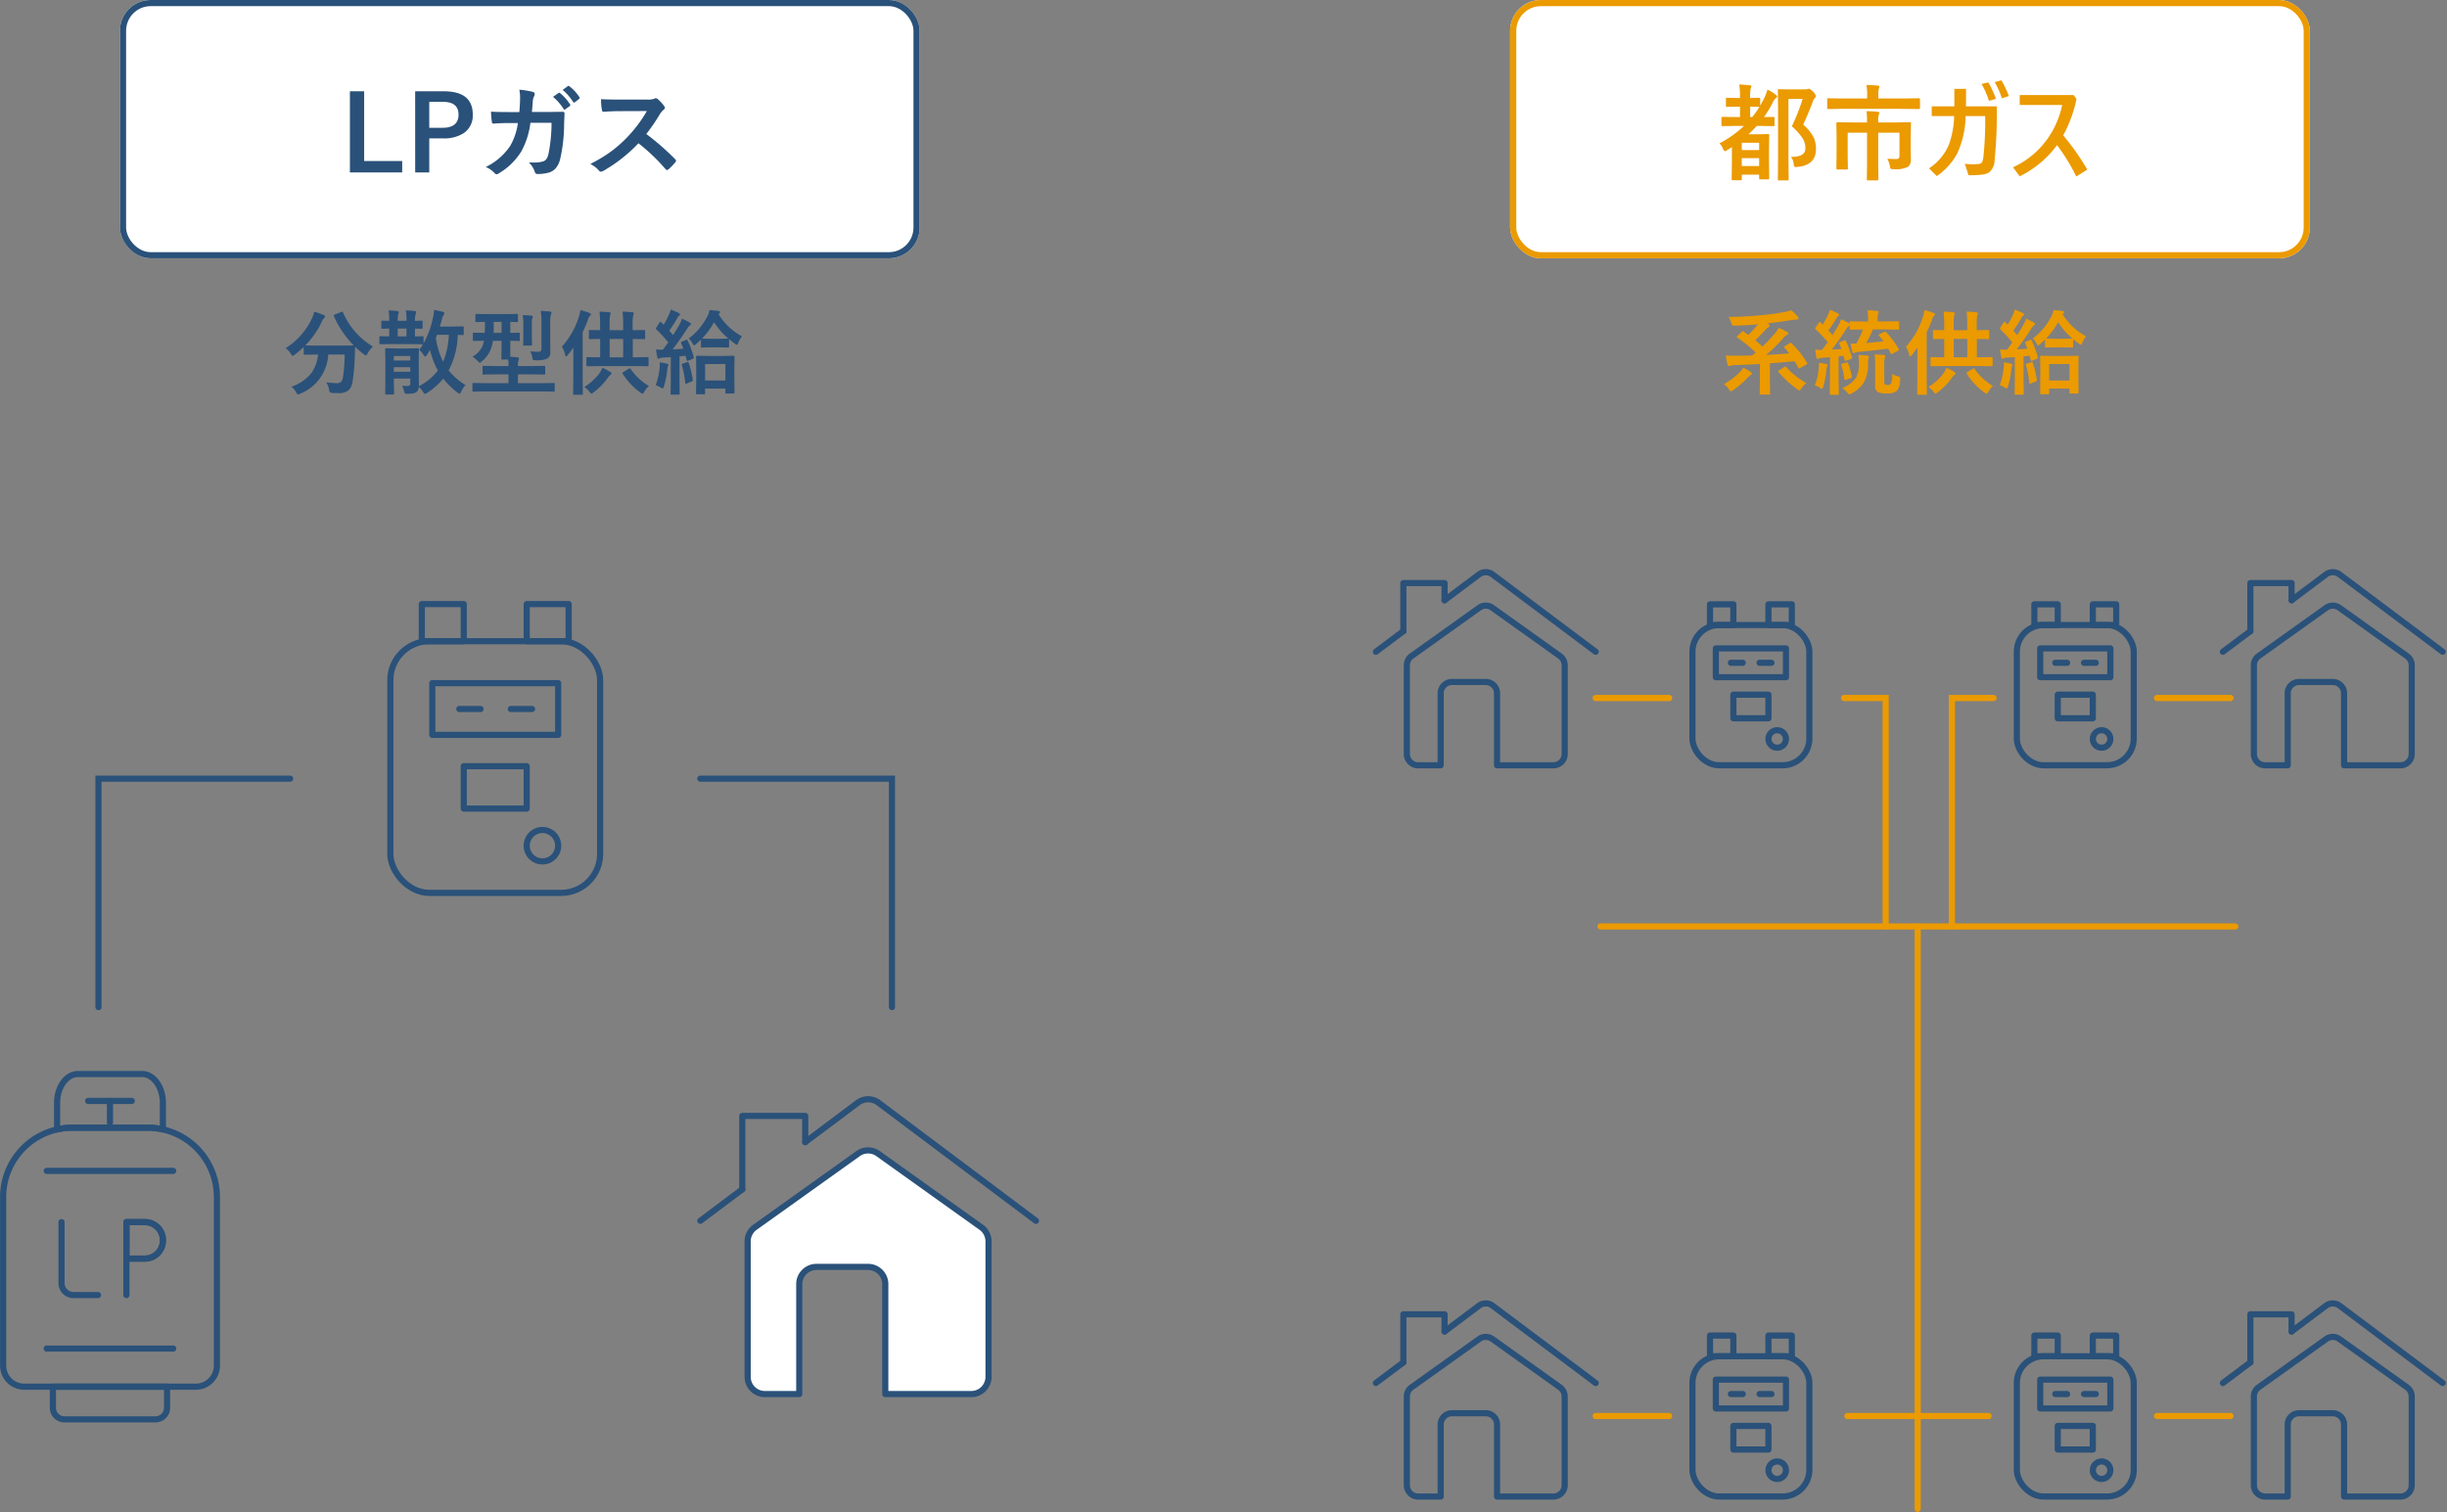 <svg xmlns="http://www.w3.org/2000/svg" width="397.802" height="245.838" viewBox="0 0 397.802 245.838">
  <rect x="0" y="0" width="397.802" height="245.838" fill="#808080" stroke="none"/>
  <g id="グループ_1439" data-name="グループ 1439" transform="translate(-323.5 -1758.61)">
    <path id="パス_7442" data-name="パス 7442" d="M-22.881-6.658a4.5,4.5,0,0,0-.864,1.121q-.2.33-.286.33a.8.8,0,0,1-.315-.2,12.648,12.648,0,0,1-1.428-1.208q0,.059-.044,1.487a32.708,32.708,0,0,1-.374,4.2A2.223,2.223,0,0,1-26.9.5a2.428,2.428,0,0,1-1.523.417q-.659,0-1.025-.029t-.425-.1A1.439,1.439,0,0,1-30,.359a3.17,3.17,0,0,0-.469-1.2A12.186,12.186,0,0,0-28.755-.7a.947.947,0,0,0,.718-.234,1.383,1.383,0,0,0,.286-.7,25.891,25.891,0,0,0,.286-3.721h-2.673a7.268,7.268,0,0,1-4.556,6.365,1.12,1.12,0,0,1-.366.117q-.1,0-.315-.359a2.612,2.612,0,0,0-.762-.9A6.81,6.81,0,0,0-32.915-2.3,5.981,5.981,0,0,0-31.8-5.354h-.183l-1.978.029a.232.232,0,0,1-.146-.029.252.252,0,0,1-.022-.132v-1.1a15.532,15.532,0,0,1-1.45,1.245,1.068,1.068,0,0,1-.33.2q-.1,0-.315-.33a3.085,3.085,0,0,0-.842-.923,11.458,11.458,0,0,0,4.336-4.951,4.806,4.806,0,0,0,.3-.959,9.622,9.622,0,0,1,1.553.527q.212.1.212.256a.352.352,0,0,1-.117.227,1.238,1.238,0,0,0-.344.476,13.722,13.722,0,0,1-2.747,3.977q.425.029,1.89.029h4.036q1.648,0,1.948-.029a15.741,15.741,0,0,1-3.223-4.753.4.4,0,0,1-.029-.117q0-.066.168-.139l1.062-.425a.5.5,0,0,1,.168-.051q.066,0,.117.132a11.877,11.877,0,0,0,2.2,3.376A11.411,11.411,0,0,0-22.881-6.658Zm3.076-.4-1.86.029q-.117,0-.139-.029a.252.252,0,0,1-.022-.132v-.974a.232.232,0,0,1,.029-.146.252.252,0,0,1,.132-.022l1.443.029V-9.573q-.476.007-.85.022l-.264.007a.249.249,0,0,1-.154-.029.347.347,0,0,1-.022-.154v-.967q0-.125.029-.146a.3.3,0,0,1,.146-.022l1.113.029a10.591,10.591,0,0,0-.1-1.692q.7.015,1.421.1.242.044.242.161a2.262,2.262,0,0,1-.1.366,4,4,0,0,0-.081,1.062h1.428a9.9,9.9,0,0,0-.11-1.692q.7.015,1.428.1.256.022.256.161a2.034,2.034,0,0,1-.1.4,3.474,3.474,0,0,0-.1,1.033l1.077-.029q.125,0,.146.029a.273.273,0,0,1,.022.139v.967a.267.267,0,0,1-.029.161.273.273,0,0,1-.139.022l-.322-.007q-.337-.015-.754-.022V-8.3l1.23-.029q.117,0,.139.029a.273.273,0,0,1,.022.139v1a14.179,14.179,0,0,0,1.516-4.109,9.171,9.171,0,0,0,.212-1.34q.71.125,1.362.3.3.073.3.227a.407.407,0,0,1-.1.242,2.426,2.426,0,0,0-.3.776L-11.99-9.9h1.816l1.9-.029q.117,0,.139.029a.252.252,0,0,1,.022.132V-8.7a.249.249,0,0,1-.029.154.252.252,0,0,1-.132.022l-.813-.015a12.883,12.883,0,0,1-1.479,5.771A10.786,10.786,0,0,0-7.822-.388a3.445,3.445,0,0,0-.7,1.062Q-8.672,1-8.782,1A.933.933,0,0,1-9.141.82a13.017,13.017,0,0,1-2.307-2.263A10.705,10.705,0,0,1-14.077.886a.782.782,0,0,1-.344.146q-.11,0-.3-.315A4.043,4.043,0,0,0-15.41-.1a1.164,1.164,0,0,1-.33.791,1.261,1.261,0,0,1-.5.249,5.037,5.037,0,0,1-.989.081,1.1,1.1,0,0,1-.432-.044.573.573,0,0,1-.117-.3,4.526,4.526,0,0,0-.359-.959q.505.044.82.044a.558.558,0,0,0,.425-.125A.489.489,0,0,0-16.8-.688v-.769h-2.673v.432l.029,2a.232.232,0,0,1-.029.146.3.3,0,0,1-.146.022h-1.1q-.117,0-.139-.037a.229.229,0,0,1-.022-.132L-20.852-1V-4.5l-.029-1.692a.267.267,0,0,1,.029-.161.273.273,0,0,1,.139-.022l1.582.029h2l1.575-.029q.117,0,.139.051a.829.829,0,0,1,.022.249l-.029,1.692v1.794L-15.4-.542A2.774,2.774,0,0,1-15.41-.2a9.141,9.141,0,0,0,3.091-2.549A13.667,13.667,0,0,1-13.594-6.1q-.088.154-.513.82-.176.242-.271.242t-.271-.256a3.264,3.264,0,0,0-.7-.82,6.778,6.778,0,0,0,.615-.908h-.073l-1.875-.029Zm9.272-1.5h-1.926a2.711,2.711,0,0,1-.1.278q-.066.168-.088.234a13.01,13.01,0,0,0,1.187,3.875A13.117,13.117,0,0,0-10.532-8.555Zm-8.943,6H-16.8V-3.3h-2.673ZM-16.8-5.112h-2.673v.732H-16.8ZM-18.845-8.3h1.428V-9.573h-1.428ZM-4.68.645-6.555.674q-.11,0-.132-.029A.328.328,0,0,1-6.7.513v-1.1q0-.11.022-.125a.21.21,0,0,1,.125-.022L-4.68-.7H-.835V-2.131H-2.82L-4.871-2.1a.267.267,0,0,1-.161-.029.252.252,0,0,1-.022-.132V-3.333q0-.125.037-.154a.3.3,0,0,1,.146-.022l2.051.029H-.835q0-.527-.044-1.062h-.952q-.117,0-.139-.037a.3.3,0,0,1-.022-.146L-1.963-6.4V-7.588H-3.369A6.019,6.019,0,0,1-3.706-6.24,4.64,4.64,0,0,1-5.171-4.248q-.249.227-.33.227t-.344-.286A3.836,3.836,0,0,0-6.7-5a3.855,3.855,0,0,0,1.663-1.78,4.79,4.79,0,0,0,.212-.813q-.71.007-1.26.022l-.374.007q-.125,0-.146-.037a.273.273,0,0,1-.022-.139V-8.745q0-.117.029-.139a.273.273,0,0,1,.139-.022l1.765.029q.029-.63.029-1.018v-.769q-.586.007-1.055.022l-.322.007a.232.232,0,0,1-.146-.029.252.252,0,0,1-.022-.132v-1q0-.117.037-.139a.229.229,0,0,1,.132-.022l1.831.029H-1.3l1.831-.029q.125,0,.146.029a.252.252,0,0,1,.022.132v1q0,.117-.029.139a.273.273,0,0,1-.139.022L.2-10.642q-.344-.015-.747-.022v1.787L.828-8.906a.232.232,0,0,1,.146.029A.252.252,0,0,1,1-8.745v1.011a.249.249,0,0,1-.029.154.273.273,0,0,1-.139.022L.652-7.566Q.1-7.581-.549-7.588V-6.4q0,1.165.015,1.421.564.022,1.187.088.212.029.212.183a.769.769,0,0,1-.081.315A3.04,3.04,0,0,0,.7-3.479H2.9l2.073-.029q.117,0,.139.037a.273.273,0,0,1,.022.139v1.069a.22.22,0,0,1-.026.135.22.22,0,0,1-.135.026L2.9-2.131H.7V-.7H4.673l1.86-.029q.11,0,.132.029a.272.272,0,0,1,.015.117v1.1a.249.249,0,0,1-.022.139.21.21,0,0,1-.125.022L4.673.645Zm1.428-9.521h1.289v-1.787H-3.237V-9.7Q-3.237-9.133-3.252-8.877ZM2.7-5.9a10.109,10.109,0,0,0,1.26.1.612.612,0,0,0,.461-.132.558.558,0,0,0,.1-.366v-4.248a11.165,11.165,0,0,0-.117-1.9q.754.022,1.5.1.242.029.242.168a.912.912,0,0,1-.088.344,4.089,4.089,0,0,0-.11,1.26V-7.7l.015,1.985a1.1,1.1,0,0,1-.439.989,4.041,4.041,0,0,1-1.948.3q-.359,0-.425-.073a.883.883,0,0,1-.117-.4A3.46,3.46,0,0,0,2.7-5.9ZM1.479-11.777q.549.015,1.4.1.227.022.227.161a.565.565,0,0,1-.059.256,3.147,3.147,0,0,0-.088.989v1.86l.029,1.428q0,.132-.037.154a.273.273,0,0,1-.139.022h-1.1q-.117,0-.139-.029a.3.3,0,0,1-.022-.146l.029-1.428v-1.86A9.492,9.492,0,0,0,1.479-11.777Zm12.6,8.3-2.073.029a.249.249,0,0,1-.154-.029.191.191,0,0,1-.022-.117V-4.775q0-.117.029-.139a.3.3,0,0,1,.146-.022l2.058.029V-7.888q-.732.007-1.289.022l-.286.007h-.088q-.168,0-.168-.146V-9.163a.267.267,0,0,1,.029-.161.273.273,0,0,1,.139-.022l1.663.029v-.732a20.743,20.743,0,0,0-.1-2.285q.879.029,1.589.11.227.022.227.176a1.139,1.139,0,0,1-.1.3,9.618,9.618,0,0,0-.073,1.67v.762h2.2v-.732a20.5,20.5,0,0,0-.1-2.285q.872.029,1.589.11.242.022.242.161a.831.831,0,0,1-.1.3,8.107,8.107,0,0,0-.088,1.67v.776L21.2-9.346q.132,0,.154.037a.3.3,0,0,1,.022.146v1.157q0,.1-.029.125a.3.3,0,0,1-.146.022l-1.831-.029v2.981h.33l2.073-.029q.117,0,.139.029a.252.252,0,0,1,.022.132V-3.6q0,.146-.161.146l-2.073-.029Zm1.531-1.428h2.2V-7.888h-2.2ZM7.844-6.628a13.2,13.2,0,0,0,2.776-4.907,4.192,4.192,0,0,0,.227-1.047,11.45,11.45,0,0,1,1.465.461q.256.117.256.212a.372.372,0,0,1-.183.271,1.622,1.622,0,0,0-.293.6A21.043,21.043,0,0,1,11.221-9V-1.26l.029,2.278a.232.232,0,0,1-.029.146.252.252,0,0,1-.132.022H9.836q-.117,0-.139-.029a.273.273,0,0,1-.022-.139L9.7-1.26v-3.45q0-1.157.015-1.772-.52.725-.93,1.23-.154.2-.256.2T8.372-5.31A4.077,4.077,0,0,0,7.844-6.628ZM21.987-.242A3.834,3.834,0,0,0,21.24.7q-.168.315-.3.315a1.16,1.16,0,0,1-.359-.2,11.254,11.254,0,0,1-2.856-3.054.293.293,0,0,1-.044-.117q0-.059.183-.168l.857-.527a.449.449,0,0,1,.168-.073q.059,0,.132.117A9.353,9.353,0,0,0,21.987-.242Zm-10.5.168a9.038,9.038,0,0,0,2.424-2.175,4.59,4.59,0,0,0,.513-.959,11.137,11.137,0,0,1,1.318.7.3.3,0,0,1,.168.242q0,.125-.212.256a1.933,1.933,0,0,0-.374.417,10.833,10.833,0,0,1-2.344,2.4.964.964,0,0,1-.33.2q-.081,0-.3-.286A3.138,3.138,0,0,0,11.492-.073ZM30.959,1.1H29.824q-.125,0-.146-.029A.273.273,0,0,1,29.656.93l.029-2.725v-1.34L29.656-5q0-.154.168-.154l1.75.029h2.432l1.736-.029q.168,0,.168.154l-.029,1.611v1.523l.029,2.7q0,.154-.161.154H34.592q-.168,0-.168-.154V.183h-3.3V.93q0,.125-.029.146A.273.273,0,0,1,30.959,1.1Zm.168-4.907v2.673h3.3V-3.809ZM28.293-7.632a16.549,16.549,0,0,1,.981,2.7.5.5,0,0,1,.015.1q0,.11-.212.19l-.7.286a.448.448,0,0,1-.146.037q-.081,0-.11-.154l-.168-.681-.989.1V-.959L26.99,1a.232.232,0,0,1-.029.146.252.252,0,0,1-.132.022H25.686q-.125,0-.146-.029A.273.273,0,0,1,25.518,1l.029-1.963V-4.937L24.3-4.863a1.423,1.423,0,0,0-.557.125.948.948,0,0,1-.227.073q-.11,0-.161-.256-.132-.63-.212-1.26.586.044,1.113.044.476-.615.886-1.194A22.932,22.932,0,0,0,23.2-9.448q-.081-.066-.081-.117a.555.555,0,0,1,.1-.2l.491-.784q.088-.132.154-.132.044,0,.132.088l.388.388a11.158,11.158,0,0,0,.813-1.531,5.087,5.087,0,0,0,.344-.93,12.648,12.648,0,0,1,1.3.557q.2.117.2.242,0,.088-.132.2a1.015,1.015,0,0,0-.286.359,23.667,23.667,0,0,1-1.326,2.08l.63.71q.483-.754,1-1.655a7.527,7.527,0,0,0,.447-1.018,12.2,12.2,0,0,1,1.26.645q.183.1.183.227a.259.259,0,0,1-.168.227,1.987,1.987,0,0,0-.491.615q-1.3,2.007-2.314,3.281,1.187-.059,1.743-.1a9.235,9.235,0,0,0-.359-.9.333.333,0,0,1-.029-.11q0-.081.19-.161l.615-.256a.57.57,0,0,1,.161-.044Q28.228-7.771,28.293-7.632Zm5.215,1.106H31.963L30.615-6.5q-.117,0-.139-.037a.273.273,0,0,1-.022-.139V-7.786q-.271.264-.8.732-.234.212-.315.212t-.271-.33a2.962,2.962,0,0,0-.6-.791,10.435,10.435,0,0,0,3.076-3.706,3.018,3.018,0,0,0,.3-.916q1.15.1,1.509.154.2.044.2.176a.276.276,0,0,1-.132.227l-.117.1a9.985,9.985,0,0,0,3.823,3.618,3.574,3.574,0,0,0-.6,1.018q-.132.344-.242.344a.679.679,0,0,1-.33-.183,11.586,11.586,0,0,1-.93-.732v1.187A.249.249,0,0,1,35-6.519a.252.252,0,0,1-.132.022ZM30.615-7.947l1.348.029h1.545l1.355-.029h.059a11.058,11.058,0,0,1-2.329-2.673A12.942,12.942,0,0,1,30.615-7.947ZM23.1-.388a11,11,0,0,0,.637-2.849q.029-.315.029-.5a2.9,2.9,0,0,0-.022-.344,8.394,8.394,0,0,1,1.157.212q.256.059.256.176a.44.44,0,0,1-.073.212,2.181,2.181,0,0,0-.1.491,14.714,14.714,0,0,1-.549,2.82q-.11.33-.2.33A1.068,1.068,0,0,1,23.884,0,4.687,4.687,0,0,0,23.1-.388Zm5.112-3.735a.465.465,0,0,1,.132-.029q.066,0,.125.161a16.06,16.06,0,0,1,.652,2.747v.073q0,.132-.2.212l-.754.3a.557.557,0,0,1-.176.051q-.081,0-.1-.139a14.263,14.263,0,0,0-.557-2.9.4.4,0,0,1-.015-.088q0-.081.2-.146Z" transform="translate(407 1821.61)" fill="#2a5179"/>
    <path id="パス_7443" data-name="パス 7443" d="M-18.245-7.17a14.57,14.57,0,0,1,2.5,3.149.247.247,0,0,1,.059.125q0,.066-.146.161l-1.018.571a.642.642,0,0,1-.183.073q-.059,0-.117-.1-.271-.5-.615-1.069-2.344.22-4.006.33V-1.3l.029,2.292a.232.232,0,0,1-.029.146.252.252,0,0,1-.132.022h-1.37q-.117,0-.139-.037A.229.229,0,0,1-23.43.989L-23.4-1.3v-2.52q-2,.132-3.992.176a2.736,2.736,0,0,0-.776.11.84.84,0,0,1-.3.059q-.139,0-.183-.212a15.387,15.387,0,0,1-.3-1.516q.63.044,1.6.044,1.3,0,2.688-.044.388-.33.586-.476a23.777,23.777,0,0,0-2.988-2.432q-.1-.073-.1-.1t.11-.154l.71-.674q.125-.117.176-.117a.215.215,0,0,1,.117.059l.769.542a14.411,14.411,0,0,0,1.545-1.714q-1.948.183-3.677.22-.125.007-.161.007a.453.453,0,0,1-.315-.081.924.924,0,0,1-.139-.315,3.436,3.436,0,0,0-.476-1.033q2.849-.022,5.544-.3a34.351,34.351,0,0,0,3.45-.476,7.386,7.386,0,0,0,1.2-.315,7.9,7.9,0,0,1,1.047,1,.6.6,0,0,1,.154.344q0,.183-.256.183a5.609,5.609,0,0,0-.776.059q-2.329.374-4.08.557l.22.132q.212.117.212.242t-.2.242a1.311,1.311,0,0,0-.417.33q-1.033,1.143-1.75,1.794.681.557,1.179,1.025a25.22,25.22,0,0,0,2.073-2.2,5.131,5.131,0,0,0,.571-.842,10.866,10.866,0,0,1,1.333.645q.212.132.212.256,0,.168-.227.286a1.5,1.5,0,0,0-.491.388A26.853,26.853,0,0,1-22.368-5.3q1.743-.081,3.735-.242-.359-.469-.776-.916-.081-.066-.081-.11t.154-.139l.762-.483a.43.43,0,0,1,.183-.073A.218.218,0,0,1-18.245-7.17Zm2.4,6.453a4.016,4.016,0,0,0-.813.886q-.22.33-.315.33A1.068,1.068,0,0,1-17.3.3a16.274,16.274,0,0,1-3.076-2.82.229.229,0,0,1-.051-.11q0-.051.161-.161l.835-.557a.376.376,0,0,1,.161-.066q.051,0,.139.1A13.418,13.418,0,0,0-15.842-.718ZM-26.1-3.223a7.548,7.548,0,0,1,1.2.7q.212.154.212.271t-.2.227a2.349,2.349,0,0,0-.491.417A15.122,15.122,0,0,1-27.751.447.933.933,0,0,1-28.11.63q-.088,0-.33-.33a3.474,3.474,0,0,0-.8-.842,11.357,11.357,0,0,0,2.476-1.846A4.033,4.033,0,0,0-26.1-3.223ZM-2.871-8.987A15.48,15.48,0,0,1-.828-6.255.338.338,0,0,1-.8-6.138q0,.088-.154.168l-.886.469a.583.583,0,0,1-.2.073q-.037,0-.1-.1-.212-.439-.417-.784-2.021.264-4.724.52a1.966,1.966,0,0,0-.674.139.541.541,0,0,1-.227.088q-.1,0-.168-.2a8.174,8.174,0,0,1-.3-1.392q.469.022.667.022.117,0,.264-.007A14.638,14.638,0,0,0-6.65-9.419h-.044L-8.65-9.39q-.161,0-.161-.146v-.542a.346.346,0,0,1-.11.059,2.157,2.157,0,0,0-.491.6,39.432,39.432,0,0,1-2.3,3.252l1.582-.088q-.037-.1-.359-.872a.228.228,0,0,1-.029-.1q0-.081.176-.154l.659-.271a.387.387,0,0,1,.132-.037q.066,0,.139.139a16.466,16.466,0,0,1,.974,2.651.412.412,0,0,1,.015.1q0,.125-.2.19l-.762.242a.748.748,0,0,1-.168.037q-.073,0-.1-.154-.088-.454-.146-.659l-.8.088V-.93l.029,1.963q0,.125-.029.146a.273.273,0,0,1-.139.022H-11.88q-.117,0-.139-.029a.273.273,0,0,1-.022-.139l.029-1.963V-4.922l-1.23.1a1.573,1.573,0,0,0-.571.117.494.494,0,0,1-.22.059q-.132,0-.183-.242-.117-.608-.183-1.274a8.97,8.97,0,0,0,1.084.066q.469-.608.945-1.26a19.843,19.843,0,0,0-1.97-2.1q-.088-.088-.088-.139a.583.583,0,0,1,.11-.19l.505-.74q.1-.132.154-.132t.132.088l.344.344a16.413,16.413,0,0,0,.813-1.479,5.012,5.012,0,0,0,.359-.93,11.725,11.725,0,0,1,1.289.586q.2.125.2.234,0,.088-.132.2a1.041,1.041,0,0,0-.286.344,18.322,18.322,0,0,1-1.326,1.992q.469.5.674.754.469-.718.952-1.56a7.527,7.527,0,0,0,.447-1.018,10.1,10.1,0,0,1,1.26.645l.125.088v-.227q0-.117.029-.139a.252.252,0,0,1,.132-.022l1.956.029h.879V-11.1a9.058,9.058,0,0,0-.1-1.443q.85.022,1.589.1.242.029.242.154a.883.883,0,0,1-.1.315,2.834,2.834,0,0,0-.073.872v.359h1.37l1.963-.029q.154,0,.154.161v1.069q0,.146-.154.146l-1.963-.029H-5.046a16.535,16.535,0,0,1-1.069,2.19q1.67-.125,2.791-.271-.22-.315-.7-.886a.235.235,0,0,1-.066-.132q0-.073.139-.139l.784-.374a.449.449,0,0,1,.154-.051Q-2.959-9.082-2.871-8.987ZM-1.89-2.2a2.9,2.9,0,0,0,.93.388.639.639,0,0,1,.308.139.4.4,0,0,1,.059.256v.132A3.048,3.048,0,0,1-1.106.542a2.627,2.627,0,0,1-1.8.417A2.924,2.924,0,0,1-4.248.732a1.063,1.063,0,0,1-.417-1V-3.853a9.734,9.734,0,0,0-.088-1.531q1.062.066,1.443.1.3.029.3.183,0,.022-.088.3a4.543,4.543,0,0,0-.081,1.15V-.842q0,.286.117.33a.862.862,0,0,0,.469.1A.556.556,0,0,0-2.08-.63,4.407,4.407,0,0,0-1.89-2.2ZM-10.02.1A4.989,4.989,0,0,0-7.764-1.589,5.011,5.011,0,0,0-7.3-4.036a10.494,10.494,0,0,0-.059-1.245q.718.022,1.362.088.33.029.33.2,0,.022-.073.286a3.036,3.036,0,0,0-.073.813,6.023,6.023,0,0,1-.7,3.1A5.341,5.341,0,0,1-8.459.959a1.31,1.31,0,0,1-.374.154q-.154,0-.359-.271A3.549,3.549,0,0,0-10.02.1Zm-4.453-.447a8.567,8.567,0,0,0,.63-2.732q.051-.527.051-.74,0-.11-.007-.19.754.1,1.143.183.256.059.256.176a.4.4,0,0,1-.073.227,2.057,2.057,0,0,0-.11.557A14.663,14.663,0,0,1-13.1-.117q-.11.33-.212.33a.652.652,0,0,1-.33-.154A3.018,3.018,0,0,0-14.473-.344Zm5.127-3.721a.631.631,0,0,1,.139-.029q.066,0,.117.132A10.508,10.508,0,0,1-8.459-1.8a.617.617,0,0,1,.015.11q0,.11-.19.176L-9.4-1.26a.58.58,0,0,1-.161.037q-.081,0-.11-.161a10.757,10.757,0,0,0-.505-2.249.427.427,0,0,1-.022-.1q0-.088.168-.132Zm15.93.586L4.512-3.45a.249.249,0,0,1-.154-.029A.191.191,0,0,1,4.336-3.6V-4.775q0-.117.029-.139a.3.3,0,0,1,.146-.022l2.058.029V-7.888q-.732.007-1.289.022L5-7.859H4.907q-.168,0-.168-.146V-9.163a.267.267,0,0,1,.029-.161.273.273,0,0,1,.139-.022l1.663.029v-.732a20.743,20.743,0,0,0-.1-2.285q.879.029,1.589.11.227.022.227.176a1.139,1.139,0,0,1-.1.3,9.618,9.618,0,0,0-.073,1.67v.762h2.2v-.732a20.5,20.5,0,0,0-.1-2.285q.872.029,1.589.11.242.022.242.161a.831.831,0,0,1-.1.3,8.107,8.107,0,0,0-.088,1.67v.776L13.7-9.346q.132,0,.154.037a.3.3,0,0,1,.022.146v1.157q0,.1-.029.125a.3.3,0,0,1-.146.022l-1.831-.029v2.981h.33l2.073-.029q.117,0,.139.029a.252.252,0,0,1,.022.132V-3.6q0,.146-.161.146l-2.073-.029ZM8.115-4.907h2.2V-7.888h-2.2ZM.344-6.628A13.2,13.2,0,0,0,3.12-11.536a4.192,4.192,0,0,0,.227-1.047,11.45,11.45,0,0,1,1.465.461q.256.117.256.212a.372.372,0,0,1-.183.271,1.622,1.622,0,0,0-.293.6A21.044,21.044,0,0,1,3.721-9V-1.26L3.75,1.018a.232.232,0,0,1-.029.146.252.252,0,0,1-.132.022H2.336q-.117,0-.139-.029a.273.273,0,0,1-.022-.139L2.2-1.26v-3.45q0-1.157.015-1.772-.52.725-.93,1.23-.154.2-.256.2T.872-5.31A4.077,4.077,0,0,0,.344-6.628ZM14.487-.242A3.834,3.834,0,0,0,13.74.7q-.168.315-.3.315a1.16,1.16,0,0,1-.359-.2,11.254,11.254,0,0,1-2.856-3.054.293.293,0,0,1-.044-.117q0-.059.183-.168l.857-.527a.449.449,0,0,1,.168-.073q.059,0,.132.117A9.353,9.353,0,0,0,14.487-.242Zm-10.5.168A9.038,9.038,0,0,0,6.416-2.249a4.59,4.59,0,0,0,.513-.959,11.137,11.137,0,0,1,1.318.7.3.3,0,0,1,.168.242q0,.125-.212.256a1.933,1.933,0,0,0-.374.417A10.833,10.833,0,0,1,5.486.806a.964.964,0,0,1-.33.2q-.081,0-.3-.286A3.138,3.138,0,0,0,3.992-.073ZM23.459,1.1H22.324q-.125,0-.146-.029A.273.273,0,0,1,22.156.93l.029-2.725v-1.34L22.156-5q0-.154.168-.154l1.75.029h2.432l1.736-.029q.168,0,.168.154l-.029,1.611v1.523l.029,2.7q0,.154-.161.154H27.092q-.168,0-.168-.154V.183h-3.3V.93q0,.125-.029.146A.273.273,0,0,1,23.459,1.1Zm.168-4.907v2.673h3.3V-3.809ZM20.793-7.632a16.549,16.549,0,0,1,.981,2.7.5.5,0,0,1,.015.1q0,.11-.212.19l-.7.286a.448.448,0,0,1-.146.037q-.081,0-.11-.154l-.168-.681-.989.1V-.959L19.49,1a.232.232,0,0,1-.029.146.252.252,0,0,1-.132.022H18.186q-.125,0-.146-.029A.273.273,0,0,1,18.018,1l.029-1.963V-4.937L16.8-4.863a1.423,1.423,0,0,0-.557.125.948.948,0,0,1-.227.073q-.11,0-.161-.256-.132-.63-.212-1.26.586.044,1.113.044.476-.615.886-1.194A22.932,22.932,0,0,0,15.7-9.448q-.081-.066-.081-.117a.555.555,0,0,1,.1-.2l.491-.784q.088-.132.154-.132.044,0,.132.088l.388.388a11.158,11.158,0,0,0,.813-1.531,5.087,5.087,0,0,0,.344-.93,12.648,12.648,0,0,1,1.3.557q.2.117.2.242,0,.088-.132.2a1.015,1.015,0,0,0-.286.359,23.667,23.667,0,0,1-1.326,2.08l.63.71q.483-.754,1-1.655a7.527,7.527,0,0,0,.447-1.018,12.2,12.2,0,0,1,1.26.645q.183.1.183.227a.259.259,0,0,1-.168.227,1.987,1.987,0,0,0-.491.615q-1.3,2.007-2.314,3.281,1.187-.059,1.743-.1a9.235,9.235,0,0,0-.359-.9.333.333,0,0,1-.029-.11q0-.081.19-.161l.615-.256a.57.57,0,0,1,.161-.044Q20.728-7.771,20.793-7.632Zm5.215,1.106H24.463L23.115-6.5q-.117,0-.139-.037a.273.273,0,0,1-.022-.139V-7.786q-.271.264-.8.732-.234.212-.315.212t-.271-.33a2.962,2.962,0,0,0-.6-.791,10.435,10.435,0,0,0,3.076-3.706,3.018,3.018,0,0,0,.3-.916q1.15.1,1.509.154.2.044.2.176a.276.276,0,0,1-.132.227l-.117.1a9.985,9.985,0,0,0,3.823,3.618,3.574,3.574,0,0,0-.6,1.018q-.132.344-.242.344a.679.679,0,0,1-.33-.183,11.586,11.586,0,0,1-.93-.732v1.187a.249.249,0,0,1-.029.154.252.252,0,0,1-.132.022ZM23.115-7.947l1.348.029h1.545l1.355-.029h.059a11.058,11.058,0,0,1-2.329-2.673A12.942,12.942,0,0,1,23.115-7.947ZM15.6-.388a11,11,0,0,0,.637-2.849q.029-.315.029-.5a2.9,2.9,0,0,0-.022-.344,8.394,8.394,0,0,1,1.157.212q.256.059.256.176a.44.44,0,0,1-.073.212,2.181,2.181,0,0,0-.1.491,14.714,14.714,0,0,1-.549,2.82q-.11.33-.2.33A1.068,1.068,0,0,1,16.384,0,4.687,4.687,0,0,0,15.6-.388Zm5.112-3.735a.465.465,0,0,1,.132-.029q.066,0,.125.161a16.06,16.06,0,0,1,.652,2.747v.073q0,.132-.2.212l-.754.3a.557.557,0,0,1-.176.051q-.081,0-.1-.139a14.263,14.263,0,0,0-.557-2.9.4.4,0,0,1-.015-.088q0-.081.2-.146Z" transform="translate(633 1821.61)" fill="#eb9a00"/>
    <g id="グループ_596" data-name="グループ 596" transform="translate(324 1856.826)">
      <g id="グループ_581" data-name="グループ 581" transform="translate(0 76.412)">
        <path id="パス_6401" data-name="パス 6401" d="M1482.851,306.451a11.162,11.162,0,0,0-2.5-.28h-12.2a11.162,11.162,0,0,0-2.5.28,11.279,11.279,0,0,0-8.772,10.991v27.412a3.431,3.431,0,0,0,3.428,3.428h27.9a3.428,3.428,0,0,0,3.425-3.428V317.442A11.275,11.275,0,0,0,1482.851,306.451Zm0,18.072a2.927,2.927,0,0,1-2.928,2.928h-3V321.52h3a2.93,2.93,0,0,1,2.928,2.929Z" transform="translate(-1456.869 -297.442)" fill="none" stroke="#2a5179" stroke-linecap="round" stroke-linejoin="round" stroke-width="1"/>
        <path id="パス_6402" data-name="パス 6402" d="M1483.5,324.944v.075a2.926,2.926,0,0,1-2.927,2.928h-3v-5.931h3A2.93,2.93,0,0,1,1483.5,324.944Z" transform="translate(-1457.516 -297.937)" fill="none" stroke="#2a5179" stroke-linecap="round" stroke-linejoin="round" stroke-width="1"/>
        <path id="パス_6403" data-name="パス 6403" d="M1483.786,349.64v3.436a1.872,1.872,0,0,1-1.871,1.872H1467.1a1.872,1.872,0,0,1-1.872-1.872V349.64Z" transform="translate(-1457.13 -298.8)" fill="none" stroke="#2a5179" stroke-linecap="round" stroke-linejoin="round" stroke-width="1"/>
        <path id="パス_6404" data-name="パス 6404" d="M1483.133,301.878v4.292a11.158,11.158,0,0,0-2.5-.28h-12.2a11.159,11.159,0,0,0-2.5.28v-4.292c0-2.605,1.521-4.717,3.4-4.717h10.407C1481.612,297.161,1483.133,299.273,1483.133,301.878Z" transform="translate(-1457.152 -297.161)" fill="none" stroke="#2a5179" stroke-linecap="round" stroke-linejoin="round" stroke-width="1"/>
        <line id="線_434" data-name="線 434" x2="7.093" transform="translate(13.83 4.377)" fill="none" stroke="#2a5179" stroke-linecap="round" stroke-linejoin="round" stroke-width="1"/>
        <line id="線_435" data-name="線 435" y2="3.547" transform="translate(17.377 4.377)" fill="none" stroke="#2a5179" stroke-linecap="round" stroke-linejoin="round" stroke-width="1"/>
        <path id="パス_6405" data-name="パス 6405" d="M1466.678,322.017v9.914a1.944,1.944,0,0,0,1.943,1.944h3.985" transform="translate(-1457.176 -297.937)" fill="none" stroke="#2a5179" stroke-linecap="round" stroke-linejoin="round" stroke-width="1"/>
        <line id="線_436" data-name="線 436" y1="5.931" transform="translate(20.051 30.009)" fill="none" stroke="#2a5179" stroke-linecap="round" stroke-linejoin="round" stroke-width="1"/>
        <line id="線_437" data-name="線 437" x2="20.564" transform="translate(7.094 15.749)" fill="none" stroke="#2a5179" stroke-linecap="round" stroke-linejoin="round" stroke-width="1"/>
        <line id="線_438" data-name="線 438" x2="20.564" transform="translate(7.094 44.643)" fill="none" stroke="#2a5179" stroke-linecap="round" stroke-linejoin="round" stroke-width="1"/>
      </g>
      <g id="グループ_582" data-name="グループ 582" transform="translate(62.956)">
        <rect id="長方形_614" data-name="長方形 614" width="34.104" height="40.925" rx="6.344" transform="translate(0 6.037)" fill="none" stroke="#2a5179" stroke-linecap="round" stroke-linejoin="round" stroke-width="1"/>
        <rect id="長方形_615" data-name="長方形 615" width="6.821" height="6.037" transform="translate(5.116)" fill="none" stroke="#2a5179" stroke-linecap="round" stroke-linejoin="round" stroke-width="1"/>
        <rect id="長方形_616" data-name="長方形 616" width="6.821" height="6.037" transform="translate(22.168)" fill="none" stroke="#2a5179" stroke-linecap="round" stroke-linejoin="round" stroke-width="1"/>
        <rect id="長方形_617" data-name="長方形 617" width="20.462" height="8.412" transform="translate(6.821 12.858)" fill="none" stroke="#2a5179" stroke-linecap="round" stroke-linejoin="round" stroke-width="1"/>
        <rect id="長方形_618" data-name="長方形 618" width="10.231" height="6.892" transform="translate(11.936 26.364)" fill="none" stroke="#2a5179" stroke-linecap="round" stroke-linejoin="round" stroke-width="1"/>
        <line id="線_412" data-name="線 412" x2="3.451" transform="translate(11.219 17.064)" fill="none" stroke="#2a5179" stroke-linecap="round" stroke-linejoin="round" stroke-width="1"/>
        <line id="線_413" data-name="線 413" x2="3.451" transform="translate(19.586 17.064)" fill="none" stroke="#2a5179" stroke-linecap="round" stroke-linejoin="round" stroke-width="1"/>
        <ellipse id="楕円形_873" data-name="楕円形 873" cx="2.558" cy="2.558" rx="2.558" ry="2.558" transform="translate(22.168 36.731)" fill="none" stroke="#2a5179" stroke-linecap="round" stroke-linejoin="round" stroke-width="1"/>
      </g>
      <g id="グループ_586" data-name="グループ 586" transform="translate(113.351 80.518)">
        <path id="パス_6412" data-name="パス 6412" d="M1033.339,2108.957l8.548-6.41a2.805,2.805,0,0,1,3.365,0l25.6,19.2" transform="translate(-1016.289 -2101.986)" fill="none" stroke="#2a5179" stroke-linecap="round" stroke-linejoin="round" stroke-width="1"/>
        <line id="線_458" data-name="線 458" x1="6.82" y2="5.115" transform="translate(0 14.644)" fill="none" stroke="#2a5179" stroke-linecap="round" stroke-linejoin="round" stroke-width="1"/>
        <path id="パス_6413" data-name="パス 6413" d="M1022.332,2116.836V2104.9h10.23v4.262" transform="translate(-1015.512 -2102.192)" fill="none" stroke="#2a5179" stroke-linecap="round" stroke-linejoin="round" stroke-width="1"/>
        <path id="パス_6414" data-name="パス 6414" d="M1041.229,2110.45l-16.785,11.989a2.8,2.8,0,0,0-1.174,2.282v22.028a2.8,2.8,0,0,0,2.8,2.8h5.591v-17.875a2.8,2.8,0,0,1,2.8-2.8h8.383a2.8,2.8,0,0,1,2.8,2.8v17.875h13.986a2.8,2.8,0,0,0,2.8-2.8v-22.028a2.805,2.805,0,0,0-1.174-2.282l-16.785-11.989A2.8,2.8,0,0,0,1041.229,2110.45Z" transform="translate(-1015.578 -2101.618)" fill="#fff" stroke="#2a5179" stroke-linecap="round" stroke-linejoin="round" stroke-width="1"/>
      </g>
      <path id="パス_6415" data-name="パス 6415" d="M-1162.408,1782.5h-31.154v37.144" transform="translate(1209.072 -1754.11)" fill="none" stroke="#2a5179" stroke-linecap="round" stroke-width="1"/>
      <path id="パス_6416" data-name="パス 6416" d="M-1193.561,1782.5h31.154v37.144" transform="translate(1306.912 -1754.11)" fill="none" stroke="#2a5179" stroke-linecap="round" stroke-width="1"/>
    </g>
    <g id="長方形_640" data-name="長方形 640" transform="translate(343 1758.61)" fill="#fff" stroke="#2a5179" stroke-width="1">
      <rect width="130" height="42" rx="5" stroke="none"/>
      <rect x="0.5" y="0.5" width="129" height="41" rx="4.5" fill="none"/>
    </g>
    <g id="長方形_641" data-name="長方形 641" transform="translate(569 1758.61)" fill="#fff" stroke="#eb9a00" stroke-width="1">
      <rect width="130" height="42" rx="5" stroke="none"/>
      <rect x="0.5" y="0.5" width="129" height="41" rx="4.5" fill="none"/>
    </g>
    <path id="パス_7440" data-name="パス 7440" d="M-24.3-13.157V-1.818h6.184V.033h-8.5v-13.19Zm8.292,0h4.657q4.707,0,4.707,3.777a3.442,3.442,0,0,1-1.4,2.98,5.827,5.827,0,0,1-3.445.9h-2.225V.033h-2.291Zm2.291,1.718v4.217h2.158q2.6,0,2.6-2.142,0-2.075-2.515-2.075ZM.926-9.778q.108-1.22.125-2.291a6.939,6.939,0,0,0-.125-1.345,12.891,12.891,0,0,1,2.208.357.357.357,0,0,1,.291.357.721.721,0,0,1-.083.324,1.923,1.923,0,0,0-.224.8q-.008.166-.066.838-.033.49-.083.946H5.549l2.366-.033q.357,0,.357.241,0,.133-.025.706-.033.8-.042,1.1a25.419,25.419,0,0,1-.631,5.595,3.653,3.653,0,0,1-.789,1.61A2.39,2.39,0,0,1,5.566.1a6.686,6.686,0,0,1-1.71.191.405.405,0,0,1-.407-.34A3.84,3.84,0,0,0,2.461-1.6q.423.025.755.025a5.263,5.263,0,0,0,1.552-.174,1.019,1.019,0,0,0,.564-.4,2.52,2.52,0,0,0,.324-.789,25.5,25.5,0,0,0,.506-5.1H2.727A12.846,12.846,0,0,1,1.216-3.329a10.617,10.617,0,0,1-3.6,3.5A.661.661,0,0,1-2.76.332.463.463,0,0,1-3.1.141,4.121,4.121,0,0,0-4.528-.847,10.036,10.036,0,0,0-.535-4.316,10.183,10.183,0,0,0,.693-7.994H-.843q-1.1,0-2.44.091h-.042q-.191,0-.216-.291a16.511,16.511,0,0,1-.141-1.652q1.071.066,2.822.066ZM6.4-12.252l.9-.631a.194.194,0,0,1,.112-.042.266.266,0,0,1,.145.075,7.385,7.385,0,0,1,1.61,1.818.212.212,0,0,1,.05.125.2.2,0,0,1-.091.149l-.714.523a.263.263,0,0,1-.141.058q-.075,0-.149-.108A8.421,8.421,0,0,0,6.4-12.252Zm1.561-1.129L8.82-14a.194.194,0,0,1,.112-.042.233.233,0,0,1,.137.075,6.7,6.7,0,0,1,1.619,1.76.248.248,0,0,1,.05.133.21.21,0,0,1-.1.166l-.681.531a.228.228,0,0,1-.133.058.2.2,0,0,1-.158-.108A8.189,8.189,0,0,0,7.965-13.381Zm13.6,7.164a41.44,41.44,0,0,1,4.707,4.109.367.367,0,0,1,.133.241.417.417,0,0,1-.116.249A9.067,9.067,0,0,1,25.156-.457a.315.315,0,0,1-.208.1.392.392,0,0,1-.241-.133,30.857,30.857,0,0,0-4.416-4.217A24.606,24.606,0,0,1,14.58-.216a1.444,1.444,0,0,1-.39.133A.37.37,0,0,1,13.9-.232a4.706,4.706,0,0,0-1.428-1.112,23.626,23.626,0,0,0,3.52-2.142,21.9,21.9,0,0,0,2.465-2.191,21.914,21.914,0,0,0,3.2-4.267l-4.383.017q-1.312,0-2.689.108-.166.017-.224-.291a8.156,8.156,0,0,1-.149-1.768q.913.066,2.872.066h4.673a2.8,2.8,0,0,0,1.17-.158.32.32,0,0,1,.191-.066.7.7,0,0,1,.291.133,6.032,6.032,0,0,1,1.1,1.2.486.486,0,0,1,.083.216.449.449,0,0,1-.224.34,3.265,3.265,0,0,0-.623.755A29.46,29.46,0,0,1,21.57-6.217Z" transform="translate(407 1786.61)" fill="#2a5179"/>
    <path id="パス_7441" data-name="パス 7441" d="M-22.176-13.431a6.3,6.3,0,0,1,1.361.838q.224.166.224.291,0,.141-.191.249a1.961,1.961,0,0,0-.556.8,17.507,17.507,0,0,1-1.4,2.283l1.519-.017a.331.331,0,0,1,.174.025.238.238,0,0,1,.025.141v1.146q0,.133-.033.158a.335.335,0,0,1-.166.025l-2.167-.033h-.523a17.55,17.55,0,0,1-1.361,1.361h1.652l1.527-.033q.149,0,.183.042a.335.335,0,0,1,.025.166l-.033,2.324v1.718L-21.885,1q0,.116-.042.141a.335.335,0,0,1-.166.025h-1.245q-.183,0-.183-.166v-.6h-2.822v.714q0,.141-.033.166a.282.282,0,0,1-.158.025H-27.8q-.133,0-.158-.042a.259.259,0,0,1-.025-.149l.033-2.955V-4.092q-.266.191-.805.523a.7.7,0,0,1-.315.141q-.183,0-.324-.374a2.632,2.632,0,0,0-.581-.888,17.34,17.34,0,0,0,3.993-2.839h-1.295l-2.175.033a.282.282,0,0,1-.174-.033.286.286,0,0,1-.025-.149V-8.824q0-.125.033-.149a.486.486,0,0,1,.166-.017l2.175.017h.647v-1.685h-.407l-1.693.033q-.191,0-.191-.166v-1.121q0-.141.033-.166a.31.31,0,0,1,.158-.025l1.693.033h.407v-.066a13.386,13.386,0,0,0-.125-2.125q.49.017,1.693.116.274.033.274.191a1,1,0,0,1-.108.357,6,6,0,0,0-.083,1.428v.1l1.444-.033q.133,0,.158.033a.31.31,0,0,1,.025.158v1.087q.365-.639.631-1.179A6.93,6.93,0,0,0-22.176-13.431ZM-26.343-1h2.822V-2.291h-2.822ZM-23.52-4.79h-2.822V-3.6h2.822Zm-1.461-5.869v1.685h.34a12.011,12.011,0,0,0,1.154-1.652h-.05Zm6.616,8.16h.174Q-16-2.5-16-3.893a3.1,3.1,0,0,0-.49-1.677A10.365,10.365,0,0,0-18.2-7.462a33.554,33.554,0,0,0,1.751-4.458h-2.308V-2.4l.033,3.553q0,.133-.033.158a.31.31,0,0,1-.158.025h-1.361a.282.282,0,0,1-.174-.033.286.286,0,0,1-.025-.149l.033-3.536V-9.729l-.033-3.578q0-.141.033-.166a.335.335,0,0,1,.166-.025l1.519.033h2.631a1.279,1.279,0,0,0,.448-.05.819.819,0,0,1,.249-.05q.208,0,.722.515a1.3,1.3,0,0,1,.407.689.4.4,0,0,1-.174.307,1.751,1.751,0,0,0-.34.631q-.772,2.042-1.552,3.686a6.877,6.877,0,0,1,1.751,2.175,4.455,4.455,0,0,1,.332,1.8q0,2.615-3,2.9-.224.017-.3.017a.242.242,0,0,1-.241-.116,1.83,1.83,0,0,1-.091-.415A1.992,1.992,0,0,0-18.365-2.5Zm15.68.307q.772.05,1.411.05a.583.583,0,0,0,.457-.133A.629.629,0,0,0-.71-2.7V-6.425H-4.163v5.063l.033,2.515q0,.174-.183.174h-1.5a.282.282,0,0,1-.174-.033.238.238,0,0,1-.025-.141l.033-2.515V-6.425H-9.127v3.893l.033,1.9a.27.27,0,0,1-.029.162.249.249,0,0,1-.154.029H-10.8q-.166,0-.166-.191l.033-1.934V-6.1l-.033-1.834q0-.191.166-.191l2.366.033h2.449v-.257a11.279,11.279,0,0,0-.083-1.577q1.2.033,1.818.1.274.025.274.191a1.036,1.036,0,0,1-.108.324,3.487,3.487,0,0,0-.083.93v.291H-1.39L.975-8.126q.133,0,.158.033a.31.31,0,0,1,.025.158L1.125-5.952V-3.7l.017,1.668A1.432,1.432,0,0,1,.735-.913,4.326,4.326,0,0,1-1.631-.49a1.119,1.119,0,0,1-.49-.058A.666.666,0,0,1-2.254-.9,3.955,3.955,0,0,0-2.685-2.191Zm-7.454-8.11-2.125.033q-.141,0-.166-.033a.31.31,0,0,1-.025-.158v-1.353a.3.3,0,0,1,.033-.183.31.31,0,0,1,.158-.025l2.125.033h4.175v-.6a8.7,8.7,0,0,0-.116-1.594q1.245.033,1.851.1.274.033.274.158a1.518,1.518,0,0,1-.1.34,3.383,3.383,0,0,0-.091.979v.614H.311l2.125-.033q.133,0,.166.042a.335.335,0,0,1,.025.166v1.353q0,.141-.042.166a.259.259,0,0,1-.149.025L.311-10.3ZM10.1-10.708h5.014a77.92,77.92,0,0,1-.357,8.774,2.627,2.627,0,0,1-.9,1.967A2.774,2.774,0,0,1,12.742.39a17.8,17.8,0,0,1-2.22.1l-.6-1.851q.755.066,1.262.066a6.854,6.854,0,0,0,1.121-.066.542.542,0,0,0,.415-.274,2.76,2.76,0,0,0,.216-.847,56.354,56.354,0,0,0,.291-6.649H10.048a15.172,15.172,0,0,1-1.4,6.151A10.625,10.625,0,0,1,5.358.631L4.1-.631A8.631,8.631,0,0,0,7.3-4.424a14.507,14.507,0,0,0,.88-4.707H4.536v-1.577H8.214v-2.839h1.9Q10.115-11.5,10.1-10.708Zm2.532-3.644,1.1-.249a15.347,15.347,0,0,1,1.245,2.665l-1.137.34A12.86,12.86,0,0,0,12.63-14.352Zm2.142-.3,1.087-.291a15,15,0,0,1,1.212,2.565l-1.129.357A14.273,14.273,0,0,0,14.771-14.651Zm11.14,8.666a39.531,39.531,0,0,1,3.91,5.562L28.036.7a30.841,30.841,0,0,0-3.129-5.1A16.673,16.673,0,0,1,18.839.664L17.751-.8a13.982,13.982,0,0,0,5.57-4.582,14.649,14.649,0,0,0,2.424-5.553H18.839v-1.61H27.6l.473.639A21.671,21.671,0,0,1,25.911-5.985Z" transform="translate(633 1786.61)" fill="#eb9a00"/>
    <g id="グループ_595" data-name="グループ 595" transform="translate(547.171 1851.642)">
      <g id="グループ_588" data-name="グループ 588" transform="translate(51.466 5.226)">
        <rect id="長方形_614-2" data-name="長方形 614" width="19.005" height="22.805" rx="4.34" transform="translate(0 3.364)" fill="none" stroke="#2a5179" stroke-linecap="round" stroke-linejoin="round" stroke-width="1"/>
        <rect id="長方形_615-2" data-name="長方形 615" width="3.801" height="3.364" transform="translate(2.851)" fill="none" stroke="#2a5179" stroke-linecap="round" stroke-linejoin="round" stroke-width="1"/>
        <rect id="長方形_616-2" data-name="長方形 616" width="3.801" height="3.364" transform="translate(12.353)" fill="none" stroke="#2a5179" stroke-linecap="round" stroke-linejoin="round" stroke-width="1"/>
        <rect id="長方形_617-2" data-name="長方形 617" width="11.403" height="4.688" transform="translate(3.801 7.165)" fill="none" stroke="#2a5179" stroke-linecap="round" stroke-linejoin="round" stroke-width="1"/>
        <rect id="長方形_618-2" data-name="長方形 618" width="5.701" height="3.841" transform="translate(6.652 14.691)" fill="none" stroke="#2a5179" stroke-linecap="round" stroke-linejoin="round" stroke-width="1"/>
        <line id="線_412-2" data-name="線 412" x2="1.923" transform="translate(6.252 9.509)" fill="none" stroke="#2a5179" stroke-linecap="round" stroke-linejoin="round" stroke-width="1"/>
        <line id="線_413-2" data-name="線 413" x2="1.923" transform="translate(10.915 9.509)" fill="none" stroke="#2a5179" stroke-linecap="round" stroke-linejoin="round" stroke-width="1"/>
        <ellipse id="楕円形_873-2" data-name="楕円形 873" cx="1.425" cy="1.425" rx="1.425" ry="1.425" transform="translate(12.353 20.468)" fill="none" stroke="#2a5179" stroke-linecap="round" stroke-linejoin="round" stroke-width="1"/>
      </g>
      <g id="グループ_593" data-name="グループ 593" transform="translate(51.466 124.121)">
        <rect id="長方形_614-3" data-name="長方形 614" width="19.005" height="22.805" rx="4.34" transform="translate(0 3.364)" fill="none" stroke="#2a5179" stroke-linecap="round" stroke-linejoin="round" stroke-width="1"/>
        <rect id="長方形_615-3" data-name="長方形 615" width="3.801" height="3.364" transform="translate(2.851)" fill="none" stroke="#2a5179" stroke-linecap="round" stroke-linejoin="round" stroke-width="1"/>
        <rect id="長方形_616-3" data-name="長方形 616" width="3.801" height="3.364" transform="translate(12.353)" fill="none" stroke="#2a5179" stroke-linecap="round" stroke-linejoin="round" stroke-width="1"/>
        <rect id="長方形_617-3" data-name="長方形 617" width="11.403" height="4.688" transform="translate(3.801 7.165)" fill="none" stroke="#2a5179" stroke-linecap="round" stroke-linejoin="round" stroke-width="1"/>
        <rect id="長方形_618-3" data-name="長方形 618" width="5.701" height="3.841" transform="translate(6.652 14.691)" fill="none" stroke="#2a5179" stroke-linecap="round" stroke-linejoin="round" stroke-width="1"/>
        <line id="線_412-3" data-name="線 412" x2="1.923" transform="translate(6.252 9.509)" fill="none" stroke="#2a5179" stroke-linecap="round" stroke-linejoin="round" stroke-width="1"/>
        <line id="線_413-3" data-name="線 413" x2="1.923" transform="translate(10.915 9.509)" fill="none" stroke="#2a5179" stroke-linecap="round" stroke-linejoin="round" stroke-width="1"/>
        <ellipse id="楕円形_873-3" data-name="楕円形 873" cx="1.425" cy="1.425" rx="1.425" ry="1.425" transform="translate(12.353 20.468)" fill="none" stroke="#2a5179" stroke-linecap="round" stroke-linejoin="round" stroke-width="1"/>
      </g>
      <g id="グループ_590" data-name="グループ 590" transform="translate(104.2 5.226)">
        <rect id="長方形_614-4" data-name="長方形 614" width="19.005" height="22.805" rx="4.34" transform="translate(0 3.364)" fill="none" stroke="#2a5179" stroke-linecap="round" stroke-linejoin="round" stroke-width="1"/>
        <rect id="長方形_615-4" data-name="長方形 615" width="3.801" height="3.364" transform="translate(2.851)" fill="none" stroke="#2a5179" stroke-linecap="round" stroke-linejoin="round" stroke-width="1"/>
        <rect id="長方形_616-4" data-name="長方形 616" width="3.801" height="3.364" transform="translate(12.353)" fill="none" stroke="#2a5179" stroke-linecap="round" stroke-linejoin="round" stroke-width="1"/>
        <rect id="長方形_617-4" data-name="長方形 617" width="11.403" height="4.688" transform="translate(3.801 7.165)" fill="none" stroke="#2a5179" stroke-linecap="round" stroke-linejoin="round" stroke-width="1"/>
        <rect id="長方形_618-4" data-name="長方形 618" width="5.701" height="3.841" transform="translate(6.652 14.691)" fill="none" stroke="#2a5179" stroke-linecap="round" stroke-linejoin="round" stroke-width="1"/>
        <line id="線_412-4" data-name="線 412" x2="1.923" transform="translate(6.252 9.509)" fill="none" stroke="#2a5179" stroke-linecap="round" stroke-linejoin="round" stroke-width="1"/>
        <line id="線_413-4" data-name="線 413" x2="1.923" transform="translate(10.915 9.509)" fill="none" stroke="#2a5179" stroke-linecap="round" stroke-linejoin="round" stroke-width="1"/>
        <ellipse id="楕円形_873-4" data-name="楕円形 873" cx="1.425" cy="1.425" rx="1.425" ry="1.425" transform="translate(12.353 20.468)" fill="none" stroke="#2a5179" stroke-linecap="round" stroke-linejoin="round" stroke-width="1"/>
      </g>
      <g id="グループ_591" data-name="グループ 591" transform="translate(104.2 124.121)">
        <rect id="長方形_614-5" data-name="長方形 614" width="19.005" height="22.805" rx="4.34" transform="translate(0 3.364)" fill="none" stroke="#2a5179" stroke-linecap="round" stroke-linejoin="round" stroke-width="1"/>
        <rect id="長方形_615-5" data-name="長方形 615" width="3.801" height="3.364" transform="translate(2.851)" fill="none" stroke="#2a5179" stroke-linecap="round" stroke-linejoin="round" stroke-width="1"/>
        <rect id="長方形_616-5" data-name="長方形 616" width="3.801" height="3.364" transform="translate(12.353)" fill="none" stroke="#2a5179" stroke-linecap="round" stroke-linejoin="round" stroke-width="1"/>
        <rect id="長方形_617-5" data-name="長方形 617" width="11.403" height="4.688" transform="translate(3.801 7.165)" fill="none" stroke="#2a5179" stroke-linecap="round" stroke-linejoin="round" stroke-width="1"/>
        <rect id="長方形_618-5" data-name="長方形 618" width="5.701" height="3.841" transform="translate(6.652 14.691)" fill="none" stroke="#2a5179" stroke-linecap="round" stroke-linejoin="round" stroke-width="1"/>
        <line id="線_412-5" data-name="線 412" x2="1.923" transform="translate(6.252 9.509)" fill="none" stroke="#2a5179" stroke-linecap="round" stroke-linejoin="round" stroke-width="1"/>
        <line id="線_413-5" data-name="線 413" x2="1.923" transform="translate(10.915 9.509)" fill="none" stroke="#2a5179" stroke-linecap="round" stroke-linejoin="round" stroke-width="1"/>
        <ellipse id="楕円形_873-5" data-name="楕円形 873" cx="1.425" cy="1.425" rx="1.425" ry="1.425" transform="translate(12.353 20.468)" fill="none" stroke="#2a5179" stroke-linecap="round" stroke-linejoin="round" stroke-width="1"/>
      </g>
      <g id="グループ_587" data-name="グループ 587" transform="translate(0)">
        <path id="パス_6412-2" data-name="パス 6412" d="M1033.339,2106.552l5.6-4.2a1.837,1.837,0,0,1,2.2,0l16.765,12.573" transform="translate(-1022.172 -2101.986)" fill="none" stroke="#2a5179" stroke-linecap="round" stroke-linejoin="round" stroke-width="1"/>
        <line id="線_458-2" data-name="線 458" x1="4.467" y2="3.35" transform="translate(0 9.591)" fill="none" stroke="#2a5179" stroke-linecap="round" stroke-linejoin="round" stroke-width="1"/>
        <path id="パス_6413-2" data-name="パス 6413" d="M1022.332,2112.718V2104.9h6.7v2.792" transform="translate(-1017.865 -2103.126)" fill="none" stroke="#2a5179" stroke-linecap="round" stroke-linejoin="round" stroke-width="1"/>
        <path id="パス_6414-2" data-name="パス 6414" d="M1035.032,2110.27l-10.993,7.851a1.838,1.838,0,0,0-.769,1.5v14.427a1.836,1.836,0,0,0,1.836,1.837h3.662v-11.708a1.837,1.837,0,0,1,1.836-1.836h5.491a1.836,1.836,0,0,1,1.837,1.836v11.708h9.16a1.837,1.837,0,0,0,1.837-1.837v-14.427a1.838,1.838,0,0,0-.769-1.5l-10.993-7.851A1.837,1.837,0,0,0,1035.032,2110.27Z" transform="translate(-1018.232 -2104.485)" fill="none" stroke="#2a5179" stroke-linecap="round" stroke-linejoin="round" stroke-width="1"/>
      </g>
      <g id="グループ_594" data-name="グループ 594" transform="translate(0 118.895)">
        <path id="パス_6412-3" data-name="パス 6412" d="M1033.339,2106.552l5.6-4.2a1.837,1.837,0,0,1,2.2,0l16.765,12.573" transform="translate(-1022.172 -2101.986)" fill="none" stroke="#2a5179" stroke-linecap="round" stroke-linejoin="round" stroke-width="1"/>
        <line id="線_458-3" data-name="線 458" x1="4.467" y2="3.35" transform="translate(0 9.591)" fill="none" stroke="#2a5179" stroke-linecap="round" stroke-linejoin="round" stroke-width="1"/>
        <path id="パス_6413-3" data-name="パス 6413" d="M1022.332,2112.718V2104.9h6.7v2.792" transform="translate(-1017.865 -2103.126)" fill="none" stroke="#2a5179" stroke-linecap="round" stroke-linejoin="round" stroke-width="1"/>
        <path id="パス_6414-3" data-name="パス 6414" d="M1035.032,2110.27l-10.993,7.851a1.838,1.838,0,0,0-.769,1.5v14.427a1.836,1.836,0,0,0,1.836,1.837h3.662v-11.708a1.837,1.837,0,0,1,1.836-1.836h5.491a1.836,1.836,0,0,1,1.837,1.836v11.708h9.16a1.837,1.837,0,0,0,1.837-1.837v-14.427a1.838,1.838,0,0,0-.769-1.5l-10.993-7.851A1.837,1.837,0,0,0,1035.032,2110.27Z" transform="translate(-1018.232 -2104.485)" fill="none" stroke="#2a5179" stroke-linecap="round" stroke-linejoin="round" stroke-width="1"/>
      </g>
      <g id="グループ_589" data-name="グループ 589" transform="translate(137.697)">
        <path id="パス_6412-4" data-name="パス 6412" d="M1033.339,2106.552l5.6-4.2a1.837,1.837,0,0,1,2.2,0l16.765,12.573" transform="translate(-1022.172 -2101.986)" fill="none" stroke="#2a5179" stroke-linecap="round" stroke-linejoin="round" stroke-width="1"/>
        <line id="線_458-4" data-name="線 458" x1="4.467" y2="3.35" transform="translate(0 9.591)" fill="none" stroke="#2a5179" stroke-linecap="round" stroke-linejoin="round" stroke-width="1"/>
        <path id="パス_6413-4" data-name="パス 6413" d="M1022.332,2112.718V2104.9h6.7v2.792" transform="translate(-1017.865 -2103.126)" fill="none" stroke="#2a5179" stroke-linecap="round" stroke-linejoin="round" stroke-width="1"/>
        <path id="パス_6414-4" data-name="パス 6414" d="M1035.032,2110.27l-10.993,7.851a1.838,1.838,0,0,0-.769,1.5v14.427a1.836,1.836,0,0,0,1.836,1.837h3.662v-11.708a1.837,1.837,0,0,1,1.836-1.836h5.491a1.836,1.836,0,0,1,1.837,1.836v11.708h9.16a1.837,1.837,0,0,0,1.837-1.837v-14.427a1.838,1.838,0,0,0-.769-1.5l-10.993-7.851A1.837,1.837,0,0,0,1035.032,2110.27Z" transform="translate(-1018.232 -2104.485)" fill="none" stroke="#2a5179" stroke-linecap="round" stroke-linejoin="round" stroke-width="1"/>
      </g>
      <g id="グループ_592" data-name="グループ 592" transform="translate(137.697 118.895)">
        <path id="パス_6412-5" data-name="パス 6412" d="M1033.339,2106.552l5.6-4.2a1.837,1.837,0,0,1,2.2,0l16.765,12.573" transform="translate(-1022.172 -2101.986)" fill="none" stroke="#2a5179" stroke-linecap="round" stroke-linejoin="round" stroke-width="1"/>
        <line id="線_458-5" data-name="線 458" x1="4.467" y2="3.35" transform="translate(0 9.591)" fill="none" stroke="#2a5179" stroke-linecap="round" stroke-linejoin="round" stroke-width="1"/>
        <path id="パス_6413-5" data-name="パス 6413" d="M1022.332,2112.718V2104.9h6.7v2.792" transform="translate(-1017.865 -2103.126)" fill="none" stroke="#2a5179" stroke-linecap="round" stroke-linejoin="round" stroke-width="1"/>
        <path id="パス_6414-5" data-name="パス 6414" d="M1035.032,2110.27l-10.993,7.851a1.838,1.838,0,0,0-.769,1.5v14.427a1.836,1.836,0,0,0,1.836,1.837h3.662v-11.708a1.837,1.837,0,0,1,1.836-1.836h5.491a1.836,1.836,0,0,1,1.837,1.836v11.708h9.16a1.837,1.837,0,0,0,1.837-1.837v-14.427a1.838,1.838,0,0,0-.769-1.5l-10.993-7.851A1.837,1.837,0,0,0,1035.032,2110.27Z" transform="translate(-1018.232 -2104.485)" fill="none" stroke="#2a5179" stroke-linecap="round" stroke-linejoin="round" stroke-width="1"/>
      </g>
      <path id="パス_6417" data-name="パス 6417" d="M-1193.561,1782.5h6.773v37.144" transform="translate(1269.665 -1762.041)" fill="none" stroke="#eb9a00" stroke-linecap="round" stroke-width="1"/>
      <path id="パス_6420" data-name="パス 6420" d="M-1186.788,1782.5h-6.774v37.144" transform="translate(1287.203 -1762.041)" fill="none" stroke="#eb9a00" stroke-linecap="round" stroke-width="1"/>
      <path id="パス_6418" data-name="パス 6418" d="M-720.233,1769.654h11.947" transform="translate(755.968 -1749.195)" fill="none" stroke="#eb9a00" stroke-linecap="round" stroke-width="1"/>
      <path id="パス_6423" data-name="パス 6423" d="M-720.233,1769.654h11.947" transform="translate(755.968 -1632.449)" fill="none" stroke="#eb9a00" stroke-linecap="round" stroke-width="1"/>
      <path id="パス_6424" data-name="パス 6424" d="M-720.233,1769.654h11.947" transform="translate(847.223 -1632.449)" fill="none" stroke="#eb9a00" stroke-linecap="round" stroke-width="1"/>
      <path id="パス_6422" data-name="パス 6422" d="M0,0H94.7" transform="translate(88.083 57.603) rotate(90)" fill="none" stroke="#eb9a00" stroke-linecap="round" stroke-width="1"/>
      <path id="パス_6421" data-name="パス 6421" d="M-720.233,1769.654h103.2" transform="translate(756.755 -1712.051)" fill="none" stroke="#eb9a00" stroke-linecap="round" stroke-width="1"/>
      <path id="パス_6425" data-name="パス 6425" d="M-720.233,1769.654h22.96" transform="translate(796.876 -1632.449)" fill="none" stroke="#eb9a00" stroke-linecap="round" stroke-width="1"/>
      <path id="パス_6419" data-name="パス 6419" d="M-720.233,1769.654h11.947" transform="translate(847.223 -1749.195)" fill="none" stroke="#eb9a00" stroke-linecap="round" stroke-width="1"/>
    </g>
  </g>
</svg>
